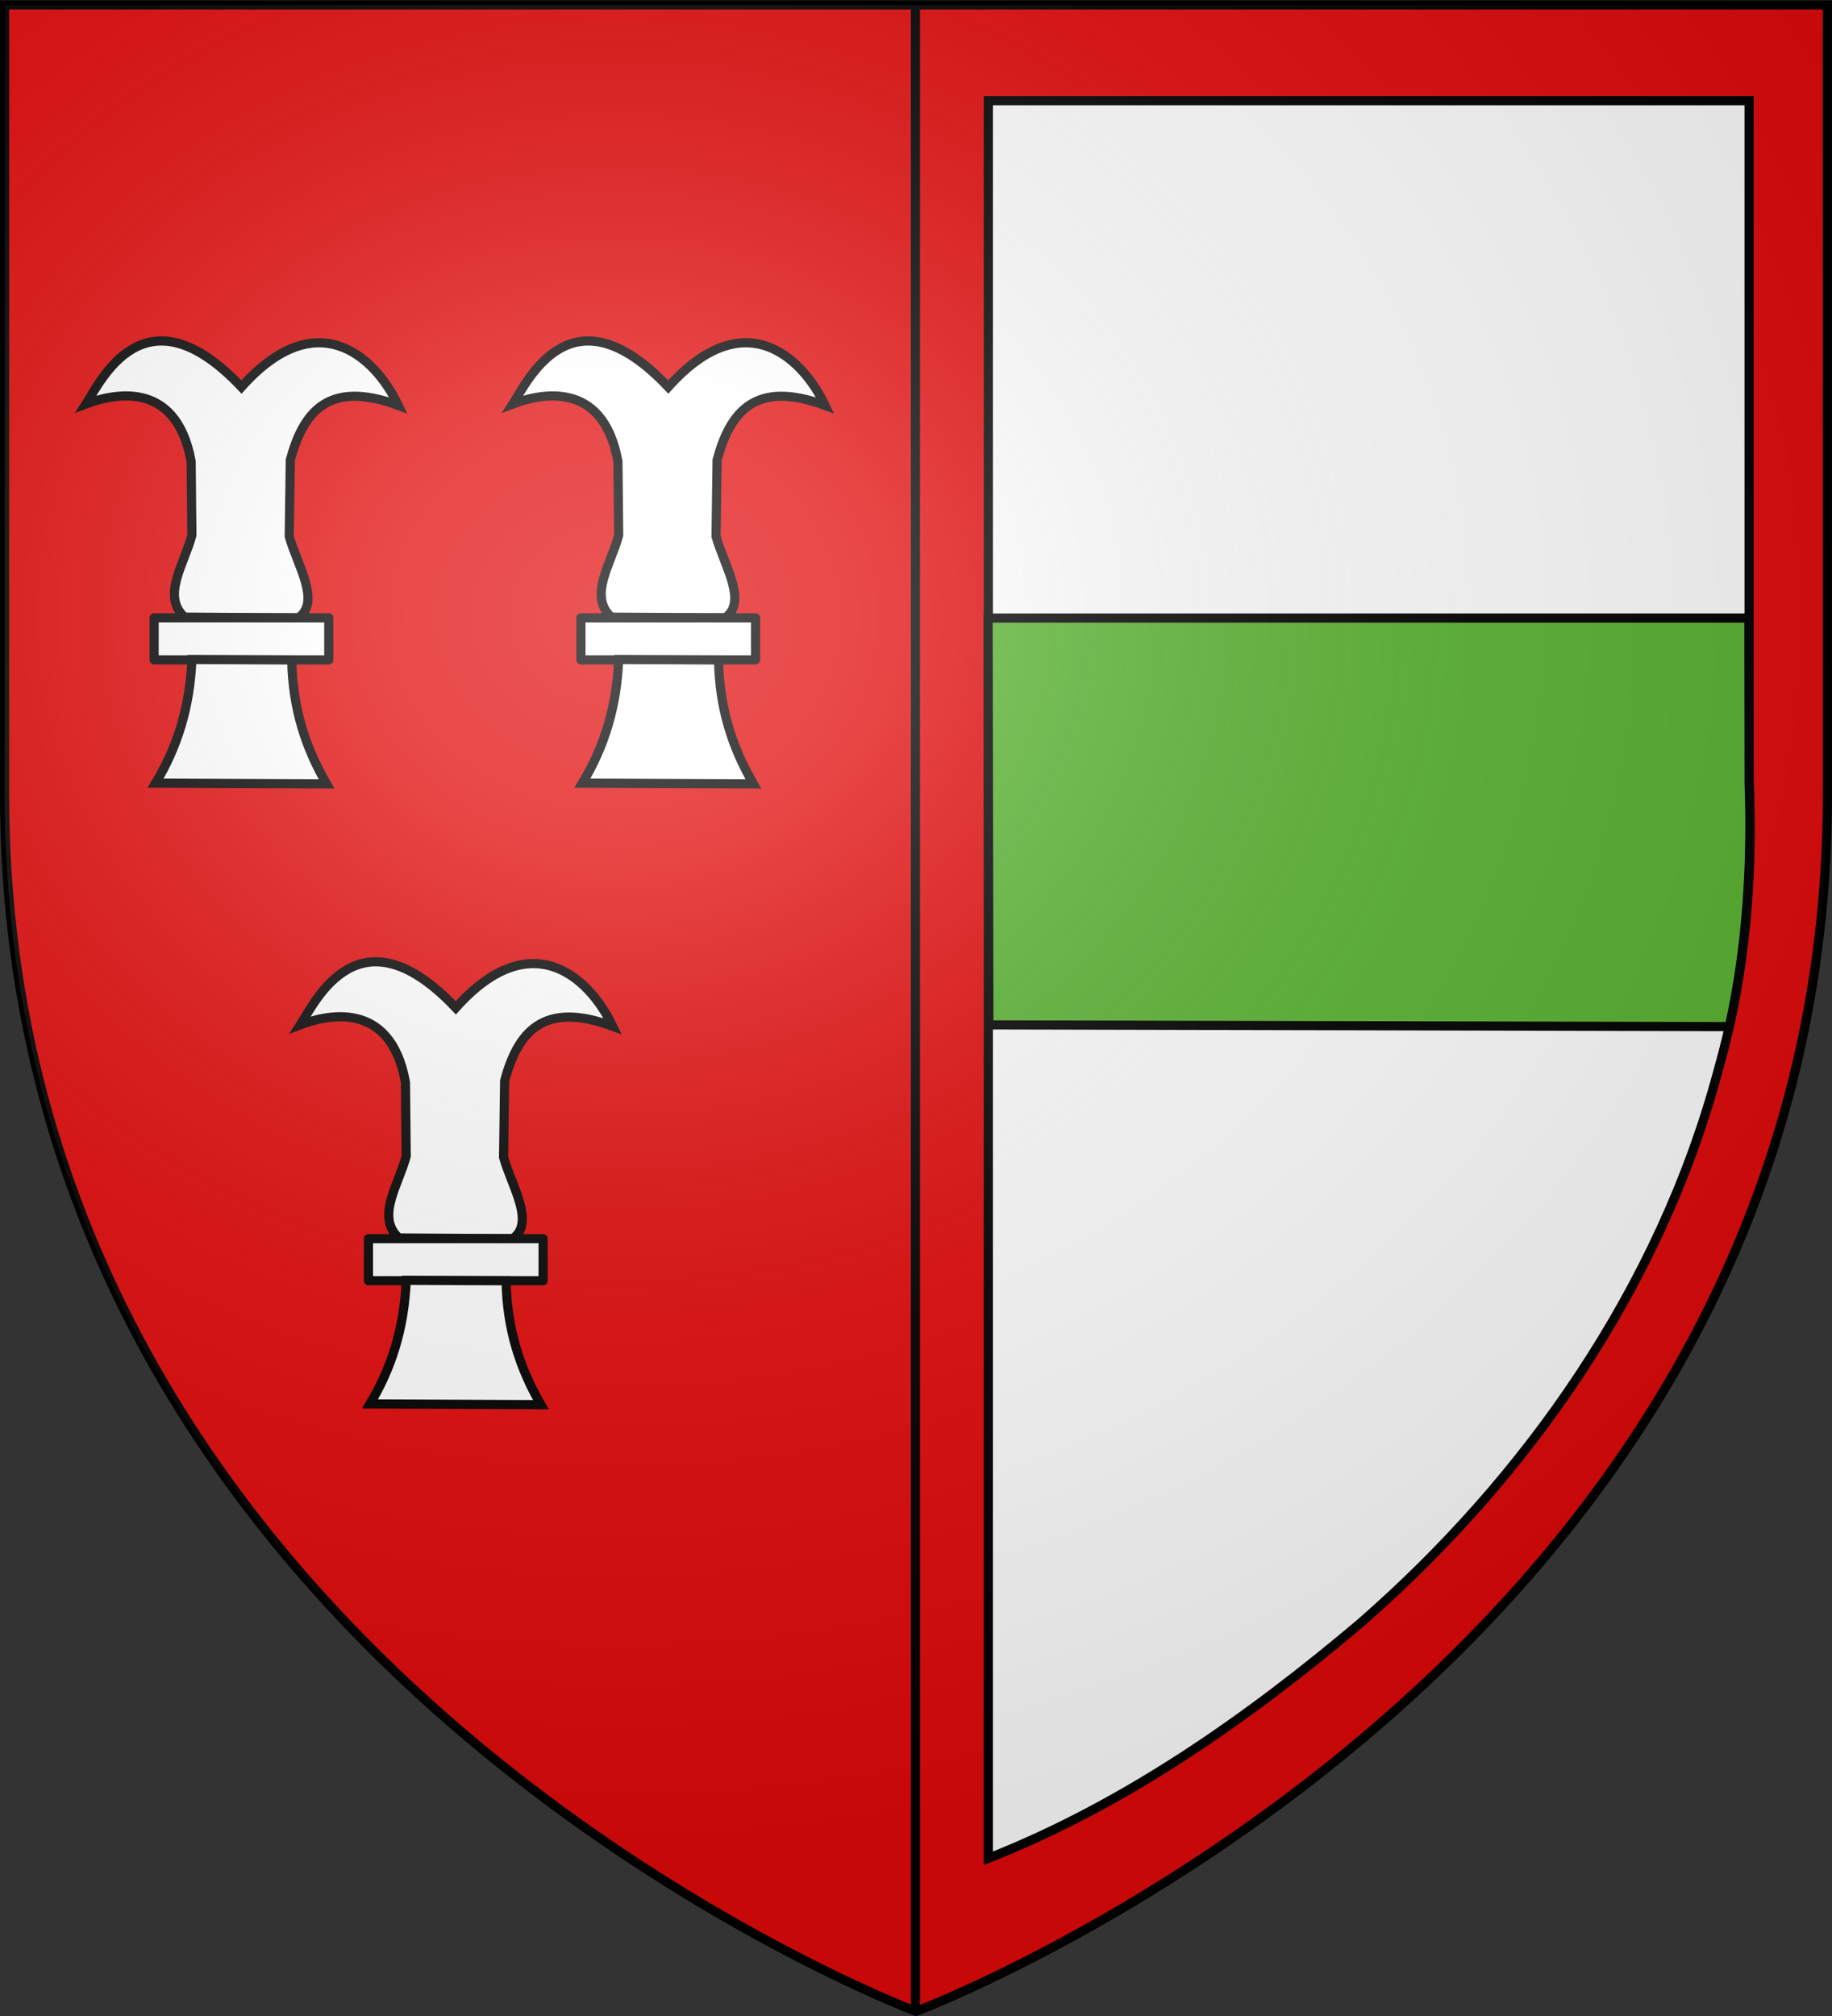 <svg xmlns="http://www.w3.org/2000/svg" xmlns:xlink="http://www.w3.org/1999/xlink" width="600" height="660" version="1.0"><rect width="100%" height="100%" fill="#333333" stroke="none"/><defs><radialGradient xlink:href="#a" id="b" cx="276.81" cy="187.125" r="300" fx="276.81" fy="187.125" gradientTransform="matrix(1.551 0 0 1.35 -227.894 -51.264)" gradientUnits="userSpaceOnUse"/><linearGradient id="a"><stop offset="0" style="stop-color:white;stop-opacity:.314"/><stop offset=".19" style="stop-color:white;stop-opacity:.251"/><stop offset=".6" style="stop-color:#6b6b6b;stop-opacity:.125"/><stop offset="1" style="stop-color:black;stop-opacity:.125"/></linearGradient></defs><g style="display:inline"><path d="M1.5 1.61h597v258.5C598.5 546.31 300 658.5 300 658.5S1.5 546.31 1.5 260.11z" style="fill:#e20909;stroke:#000;stroke-width:3"/><g style="fill:#fff;stroke-width:4.153;stroke-miterlimit:4;stroke-dasharray:none;stroke:#000"><path d="m143.419 207.511 51.692.335c10.301-7.421-.516-23.785-4.167-36.93l.475-34.646c5.9-21.877 17.349-36.507 49.007-24.751-11.087-23.164-37.45-46.09-71.16-8.362-43.811-46.23-63.805-2.706-70.49 7.693 10.422-3.91 40.703-12.505 47.664 26.088l.336 33.447c-3.353 12.9-13.881 27.48-3.357 37.126z" style="fill:#fff;fill-opacity:1;fill-rule:evenodd;stroke:#000;stroke-width:4.153;stroke-linecap:butt;stroke-linejoin:miter;stroke-miterlimit:4;stroke-opacity:1;stroke-dasharray:none;stroke-dashoffset:0;marker:none;visibility:visible;display:inline;overflow:visible" transform="matrix(.722 0 0 .722 -43.13 52.216)"/><path d="M129.657 207.824h79.217v19.065h-79.217z" style="fill:#fff;fill-opacity:1;stroke:#000;stroke-width:4.153;stroke-linecap:butt;stroke-linejoin:round;stroke-miterlimit:4;stroke-opacity:1;stroke-dasharray:none" transform="matrix(.722 0 0 .722 -43.13 52.216)"/><path d="m146.776 226.715 45.314.196c.328 22.17 6.518 40.25 15.777 56.19l-77.539-.334c9.822-16.247 15.575-34.454 16.448-56.052z" style="fill:#fff;fill-opacity:1;fill-rule:evenodd;stroke:#000;stroke-width:4.153;stroke-linecap:butt;stroke-linejoin:miter;stroke-miterlimit:4;stroke-opacity:1;stroke-dasharray:none;stroke-dashoffset:0;marker:none;visibility:visible;display:inline;overflow:visible" transform="matrix(.722 0 0 .722 -43.13 52.216)"/></g><g style="fill:#fff;display:inline;stroke-width:4.153;stroke-miterlimit:4;stroke-dasharray:none;stroke:#000"><path d="m143.419 207.511 51.692.335c10.301-7.421-.516-23.785-4.167-36.93l.475-34.646c5.9-21.877 17.349-36.507 49.007-24.751-11.087-23.164-37.45-46.09-71.16-8.362-43.811-46.23-63.805-2.706-70.49 7.693 10.422-3.91 40.703-12.505 47.664 26.088l.336 33.447c-3.353 12.9-13.881 27.48-3.357 37.126z" style="fill:#fff;fill-opacity:1;fill-rule:evenodd;stroke:#000;stroke-width:4.153;stroke-linecap:butt;stroke-linejoin:miter;stroke-miterlimit:4;stroke-opacity:1;stroke-dasharray:none;stroke-dashoffset:0;marker:none;visibility:visible;display:inline;overflow:visible" transform="matrix(.722 0 0 .722 96.648 52.216)"/><path d="M129.657 207.824h79.217v19.065h-79.217z" style="fill:#fff;fill-opacity:1;stroke:#000;stroke-width:4.153;stroke-linecap:butt;stroke-linejoin:round;stroke-miterlimit:4;stroke-opacity:1;stroke-dasharray:none" transform="matrix(.722 0 0 .722 96.648 52.216)"/><path d="m146.776 226.715 45.314.196c.328 22.17 6.518 40.25 15.777 56.19l-77.539-.334c9.822-16.247 15.575-34.454 16.448-56.052z" style="fill:#fff;fill-opacity:1;fill-rule:evenodd;stroke:#000;stroke-width:4.153;stroke-linecap:butt;stroke-linejoin:miter;stroke-miterlimit:4;stroke-opacity:1;stroke-dasharray:none;stroke-dashoffset:0;marker:none;visibility:visible;display:inline;overflow:visible" transform="matrix(.722 0 0 .722 96.648 52.216)"/></g><g style="fill:#fff;display:inline;stroke-width:4.153;stroke-miterlimit:4;stroke-dasharray:none;stroke:#000"><path d="m143.419 207.511 51.692.335c10.301-7.421-.516-23.785-4.167-36.93l.475-34.646c5.9-21.877 17.349-36.507 49.007-24.751-11.087-23.164-37.45-46.09-71.16-8.362-43.811-46.23-63.805-2.706-70.49 7.693 10.422-3.91 40.703-12.505 47.664 26.088l.336 33.447c-3.353 12.9-13.881 27.48-3.357 37.126z" style="fill:#fff;fill-opacity:1;fill-rule:evenodd;stroke:#000;stroke-width:4.153;stroke-linecap:butt;stroke-linejoin:miter;stroke-miterlimit:4;stroke-opacity:1;stroke-dasharray:none;stroke-dashoffset:0;marker:none;visibility:visible;display:inline;overflow:visible" transform="matrix(.722 0 0 .722 27.065 255.46)"/><path d="M129.657 207.824h79.217v19.065h-79.217z" style="fill:#fff;fill-opacity:1;stroke:#000;stroke-width:4.153;stroke-linecap:butt;stroke-linejoin:round;stroke-miterlimit:4;stroke-opacity:1;stroke-dasharray:none" transform="matrix(.722 0 0 .722 27.065 255.46)"/><path d="m146.776 226.715 45.314.196c.328 22.17 6.518 40.25 15.777 56.19l-77.539-.334c9.822-16.247 15.575-34.454 16.448-56.052z" style="fill:#fff;fill-opacity:1;fill-rule:evenodd;stroke:#000;stroke-width:4.153;stroke-linecap:butt;stroke-linejoin:miter;stroke-miterlimit:4;stroke-opacity:1;stroke-dasharray:none;stroke-dashoffset:0;marker:none;visibility:visible;display:inline;overflow:visible" transform="matrix(.722 0 0 .722 27.065 255.46)"/></g><path d="M323.692 32.962h249.156v223.28c1.425 31.868-1.448 63.985-10.25 94.595-19.153 71.271-62.923 133.381-117.03 180.53-36.842 31.124-77.083 59.376-121.876 77z" style="fill:#fff;stroke:#000;stroke-width:3;stroke-linecap:butt;stroke-linejoin:miter;stroke-miterlimit:4;stroke-opacity:1;stroke-dasharray:none;display:inline"/><path d="M299.813 658.469V1.697" style="color:#000;fill:#fff;fill-opacity:1;fill-rule:nonzero;stroke:#000;stroke-width:3;stroke-linecap:butt;stroke-linejoin:miter;stroke-miterlimit:4;stroke-opacity:1;stroke-dasharray:none;stroke-dashoffset:0;marker:none;visibility:visible;display:inline;overflow:visible"/><path d="M323.61 202.337h249.157l.081 53.906c.96 25.84-.641 53.755-6.487 79.853l-242.487-.564z" style="fill:#5ab532;stroke:#000;stroke-width:3;stroke-linecap:butt;stroke-linejoin:miter;stroke-miterlimit:4;stroke-opacity:1;stroke-dasharray:none;display:inline"/></g><g style="display:inline"><path d="m1.625 1.625-.094 262.813c2.988 282.656 297.69 393.761 298.407 394.03.21-.066.414-.12.625-.187 5.984-2.28 285.275-110.087 297.53-379.812l-1.03-276.844z" style="fill:url(#b);fill-opacity:1;fill-rule:evenodd;stroke:none"/></g></svg>